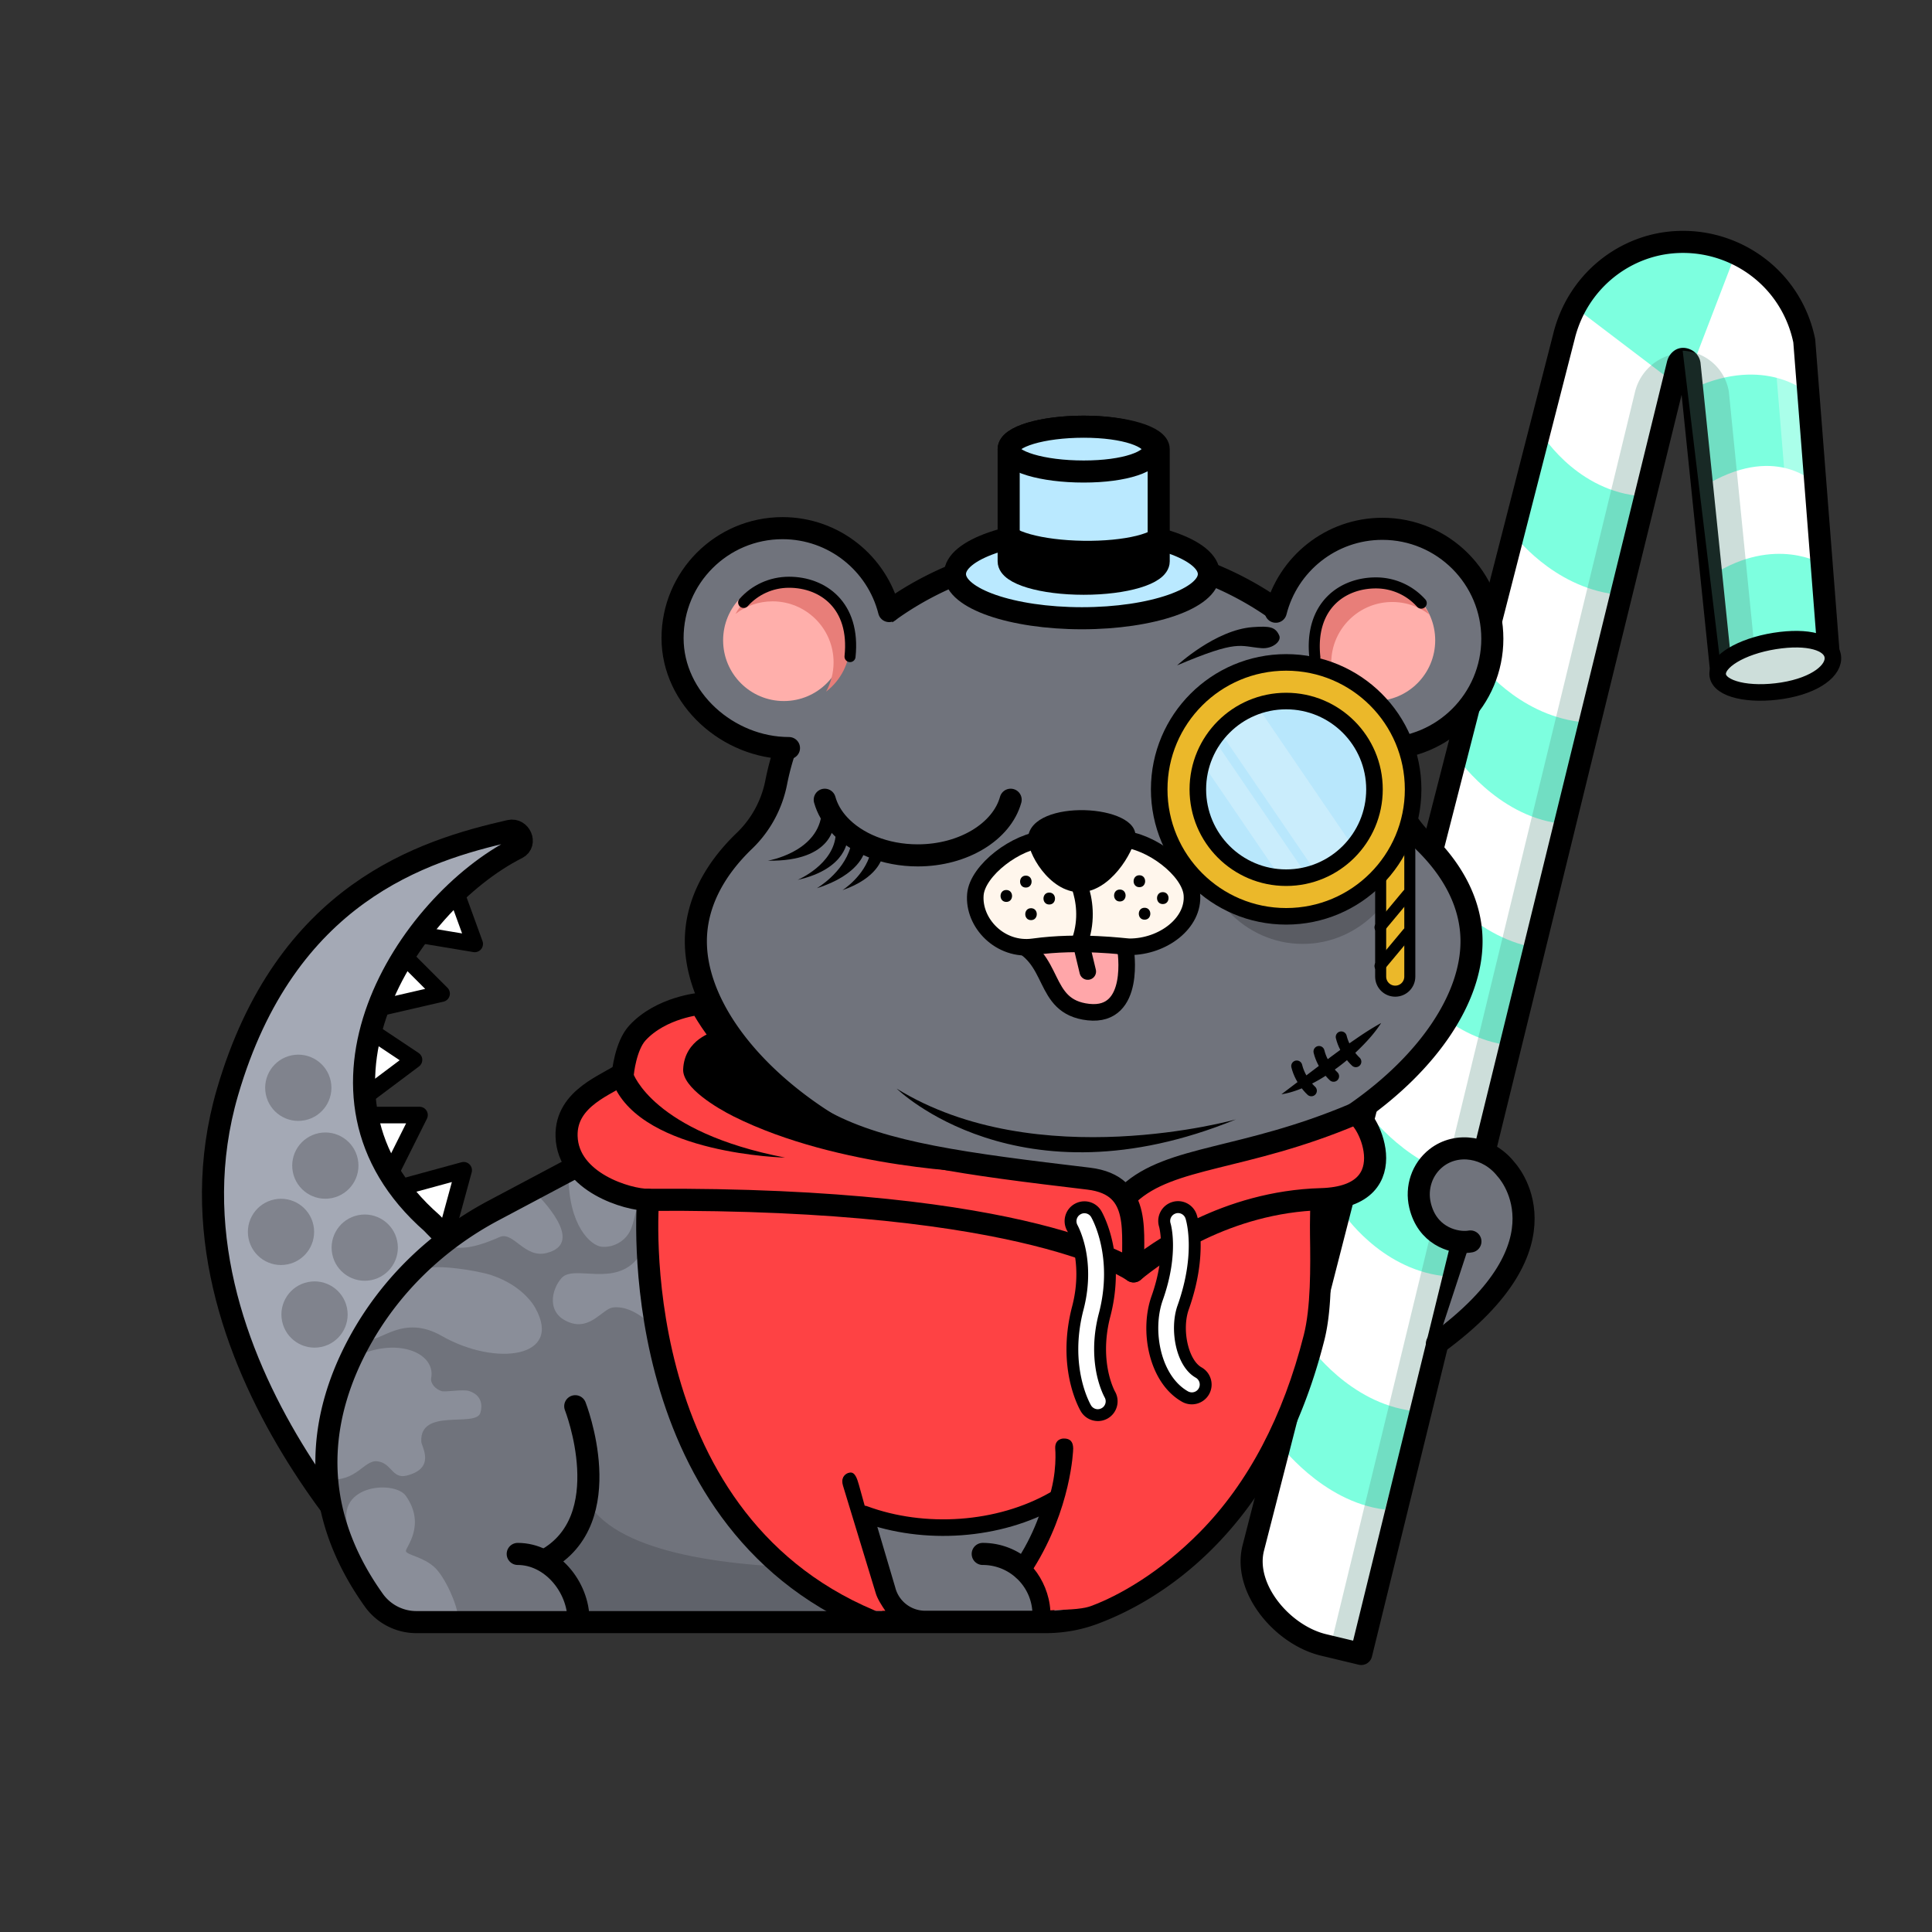 <svg version="1.1" xmlns="http://www.w3.org/2000/svg" viewBox="0 0 350 350" ><rect x="0" y="0" width="350" height="350" fill="#333333" stroke="none"/><polyline fill="#FFFFFF" stroke="#000000" stroke-width="3" stroke-linecap="round" stroke-linejoin="round" stroke-miterlimit="10" points="82,160 86,171 74,169" /><polyline fill="#FFFFFF" stroke="#000000" stroke-width="3" stroke-linecap="round" stroke-linejoin="round" stroke-miterlimit="10" points="72,172 80,180 67,183" /><polyline fill="#FFFFFF" stroke="#000000" stroke-width="3" stroke-linecap="round" stroke-linejoin="round" stroke-miterlimit="10" points="66,186 75,192 67,198" /><polyline fill="#FFFFFF" stroke="#000000" stroke-width="3" stroke-linecap="round" stroke-linejoin="round" stroke-miterlimit="10" points="66,202 76,202 71,212" /><polyline fill="#FFFFFF" stroke="#000000" stroke-width="3" stroke-linecap="round" stroke-linejoin="round" stroke-miterlimit="10" points="73,215 84,212 81,223" /><path fill="#a4a9b5" stroke="#000000" stroke-width="4" stroke-linecap="round" stroke-linejoin="round" stroke-miterlimit="10" d="M93.7 153.65c-19.9 10.06-42.18 44.48-15.45 67.92 0 0 12.39 13.41 21.07 12.76l-23.94 56.08S26.98 246.7 41.2 197.9c10.53-36.16 35.47-43.8 51.16-47.38 1.87-.43 3.05 2.26 1.34 3.13z" /><g opacity="0.7" ><ellipse transform="matrix(0.98 -0.199 0.199 0.98 -40.871 16.122)" fill="#70737c" cx="59" cy="211" rx="6" ry="6" /><ellipse transform="matrix(0.98 -0.199 0.199 0.98 -38.084 14.748)" fill="#70737c" cx="54" cy="197" rx="6" ry="6" /><ellipse transform="matrix(0.98 -0.199 0.199 0.98 -46.242 16.24)" fill="#70737c" cx="57" cy="238" rx="6" ry="6" /><ellipse transform="matrix(0.98 -0.199 0.199 0.98 -43.451 14.778)" fill="#70737c" cx="51" cy="223" rx="6" ry="6" /><ellipse transform="matrix(0.98 -0.199 0.199 0.98 -43.578 17.675)" fill="#70737c" cx="66" cy="226" rx="6" ry="6" /></g><path fill="#FFFFFF" d="m331.29 118.59-4.43-56.83c-.8-3.96-2.65-7.62-5.33-10.58-2.52-2.78-5.74-4.9-9.31-6.13a22.428 22.428 0 0 0-10.98-.93c-3.91.66-7.58 2.38-10.64 4.98-3.49 2.98-5.98 6.94-7.18 11.47-.01.04-.02.08-.03.13l-56.37 219.83c-1.78 7.35 5.39 15.7 12.74 17.46l6.84 1.64 57.34-233.66c.12-.43.3-.62.42-.73.14-.12.4-.34.94-.15.65.23.75.72.78.88l5.74 55.79" /><path fill="#7dffdf" d="m329.07 87.82-1.75-16.75s-7.47-6.65-20.4-.81l2.8 17.22c12.61-7.1 19.35.34 19.35.34z" /><path fill="#7dffdf" d="m306.22 67.31 7.66-19.97s-15.85-9.46-28.53 8.36l17.78 13.51c3.31-1.29 3.09-1.9 3.09-1.9z" /><path opacity="0.35" fill="#FFFFFF" d="M326.03 62.18a4.848 4.848 0 0 0-4.22 5.62l4.23 51.41-14.16 2.56.07.48 19.25-3.4-5.17-56.67z" /><path fill="#7dffdf" d="m237.21 243.82-5.58 17.58s7.78 10.66 19.24 12.07l5-17.88c-11.47-1.42-18.66-11.77-18.66-11.77z" /><path fill="#7dffdf" d="m247.7 201.5-4.43 18.18s6.62 10.06 18.08 11.47l5.58-17.58c-11.45-1.41-19.23-12.07-19.23-12.07z" /><path fill="#7dffdf" d="m259.79 159.74-4.33 18.39s6.52 9.84 17.99 11.25l5.58-17.58c-11.46-1.4-19.24-12.06-19.24-12.06z" /><path fill="#7dffdf" d="m267.9 119.98-4.11 17.03s7.29 10.75 18.75 12.16l3.68-18.39c-11.46-1.41-18.32-10.8-18.32-10.8z" /><path fill="#7dffdf" d="M278.97 78.16 274.2 96.8s6.97 9.47 18.44 10.88l3.8-17.88c-11.47-1.41-17.47-11.64-17.47-11.64z" /><path opacity="0.29" fill="#548f81" d="M296.21 70.95 241.02 298.3l5.57 1.34 58.24-236.11-2.65.91a9.228 9.228 0 0 0-5.97 6.51z" /><path fill="#7dffdf" d="m331.33 117.43-1.11-15.2s-8.62-5.38-20.08 1.98l1.77 15.73c11.46-7.36 19.42-2.51 19.42-2.51z" /><path fill="none" stroke="#000000" stroke-width="4" stroke-linecap="round" stroke-linejoin="round" stroke-miterlimit="10" d="m331.29 118.59-4.43-56.83c-.8-3.96-2.65-7.62-5.33-10.58-2.52-2.78-5.74-4.9-9.31-6.13a22.428 22.428 0 0 0-10.98-.93c-3.91.66-7.58 2.38-10.64 4.98-3.49 2.98-5.98 6.94-7.18 11.47-.01.04-.02.08-.03.13l-56.37 219.83c-1.78 7.35 5.39 15.7 12.74 17.46l6.84 1.64 57.34-233.66c.12-.43.3-.62.42-.73.14-.12.4-.34.94-.15.65.23.75.72.78.88l5.74 55.79" /><path opacity="0.29" fill="#548f81" d="m304.83 63.53 6.88 57.06 6.35-.97-4.86-48.67a8.882 8.882 0 0 0-8.37-7.42z" /><path fill="#FFFFFF" d="M322.91 125.12c-5.65.9-10.55-.39-10.94-2.88-.39-2.49 3.87-5.23 9.52-6.12 5.65-.9 9.35.39 9.74 2.88.39 2.48-2.67 5.22-8.32 6.12z" /><g opacity="0.29" ><path fill="#548f81" d="M322.91 125.12c-5.65.9-10.55-.39-10.94-2.88-.39-2.49 3.87-5.23 9.52-6.12 5.65-.9 9.35.39 9.74 2.88.39 2.48-2.67 5.22-8.32 6.12z" /></g><path fill="none" stroke="#000000" stroke-width="3" stroke-linecap="round" stroke-linejoin="round" stroke-miterlimit="10" d="M322.91 125.12c-6.08.96-11.33-.27-11.72-2.75-.39-2.49 4.22-5.28 10.31-6.25 6.08-.96 10.13.27 10.52 2.75.39 2.49-3.02 5.28-9.11 6.25z" /><path fill="#70737c" d="M241.91 204.04c-55.63 29.76-98.12-3.98-104.4-10.36l-4.56 2.49-43.59 23.15c-10.2 5.42-18.71 13.62-24.24 23.75-6.63 12.14-10.2 28.89 2.61 46.83a9.47 9.47 0 0 0 7.71 3.96H189.4c2.97 0 5.93-.51 8.71-1.55 9.93-3.68 31.1-15.4 39.87-50.01 2.16-8.53.45-22.04 1.27-28.53 0-.04.01-.07.01-.11.02-.17.05-.34.07-.51.57-4.02 1.5-6.96 2.58-9.11z" /><g opacity="0.5" ><path fill="#a4a9b5" d="M81.52 225.88c1.91.33 4.09.39 8.99-1.78C93 223 95 228 99 227c7.33-1.83-1.39-10.18-2-11-.29-.39-16.47 9.71-15.48 9.88z" /><path fill="#a4a9b5" d="M109 225.86c2 .19 4.06-.9 5.03-2.65 1.01-1.83.89-4.2 2.23-5.8.85-1.01 2.15-1.53 3.14-2.41 1.71-1.54 2.24-3.97 2.54-6.25.16-1.24-.07-4.48-.46-5.67-.28-.85-18.48 8.86-18.48 9.92 0 9 4 12.67 6 12.86z" /><path fill="#a4a9b5" d="M83 293c-.18-2.43-2.4-7.28-4.21-9-2.1-2-5.08-2.25-5.26-3-.14-.58 3.74-4.67 0-10-2.1-3-13.67-2-10.14 6.69.7 1.73 4.88 12.82 6.74 13.47 1.59.56 12.99 3.45 12.87 1.84z" /><path fill="#a4a9b5" d="M68.3 264.72c2.7.28 2.7 3.28 5.4 2.59 5.3-1.35 2.67-5.23 2.62-6.14C76 255 86.1 258.62 87 256c.09-.27 1-3-2-4-1.14-.38-4.27.24-5.02.01-1.08-.34-2.05-1.39-1.87-2.36C79 245 71.66 242.01 64 246c-1.92 1-4.67 21.93-4.51 21.95 5 .61 6.47-3.47 8.81-3.23z" /><path fill="#a4a9b5" d="M143 229c1-3 4.47-2.22 5.97-3.37 6.03-4.63-.97-9.63-5.41-9.83-8.55-.4-11.34 7.5-11.55 8.31-.36 1.4-1.72 2.14-2.77 3.06-1.04.92-1.85 2.2-2.03 3.63C126 240 140 242 142.5 235.53c.78-2.02.17-5.54.5-6.53z" /><path fill="#a4a9b5" d="M158.78 234.21c.11-1.37-1.07-9.24-4.82-7.53-2.88 1.31.53 4.97-2.35 6.28-.92.42-3.98.42-5.75 2.62-2.72 3.36-4.23 7.49-.05 10.55.63.47 11.54 5.49 12.97-11.92z" /><path fill="#a4a9b5" d="M66.76 242.56c2.02.7 6.24-4.56 13.24-.56 9.82 5.61 22 3.97 17-5-.05-.09-2-4-8-6-2.45-.82-10.09-2.01-11.68-1.13-1.09.61-11.88 12.23-10.56 12.69z" /><path fill="#a4a9b5" d="M115.66 227.77c-4.23 5.58-11.66 1.23-13.92 3.75-1.82 2.03-2.89 6.45 1.45 8.06 3.82 1.42 5.99-2.5 7.85-2.72 2.1-.24 4.08.78 5.75 2.08C122 243 125 236 125 233c0-9-8-7-9.34-5.23z" /><path fill="#a4a9b5" d="M166.22 231.59c2.22.21 3.61-2.39 5.82-2.45 1.16-.03 2.42.61 3.45.17 1-.43 1.39-1.83.82-2.78-3.31-5.53-13.31-6.53-15.37-5-.52.38-1.03.9-1.08 1.55-.03.38.14 7.92 6.36 8.51z" /><path fill="#a4a9b5" d="M131 217c9-3 1.22-14.89-2.24-15.95-.83-.25-4.76.95-3.55 11.4.17 1.47-1.48 2.53-2.35 3.72-.87 1.19-2.92 6.44 1.91 6.65 4.23.18 2.32-4.52 6.23-5.82z" /><path fill="#a4a9b5" d="M200.04 219.85c-.78 1.03.05 2.4.82 2.86C203 224 205.2 221.4 207 225c1 2 2.19 2.1 3 2 11.82-1.46-4-15-9.96-7.15z" /><path fill="#a4a9b5" d="M173 215c.53 1 1.46 3.48 2.47 3.99.96.49 2.05.69 3.04 1.14.99.44 1.98 1.23 2.08 2.31.41 4.56 3.11 3.92 3.78 3.44 2.63-1.88 2.14-3.8 3.83-5.1 1.1-.84 4.8-1.78 5.48-4.25.21-.72-21.12-2.37-20.68-1.53z" /><path fill="#a4a9b5" d="M162 236c-1.58 1.58-4.89 11.05 6.53 9.37 2.47-.37 4.48-3.52 7.12-3.23 1.63.18 2.81 1.58 4.19 2.47.64.42 3.17 2.39 4.19.81C189.16 237.39 169 229 162 236z" /><path fill="#a4a9b5" d="M210.42 265.74c-.53-.43-.7-1.18-.88-1.84-.54-1.9-3.04-1.02-3.54-.9-1.54.38-4.43-3.12-5.39 1.23C200 267 203 272 207 272c3 0 6.44-2.03 6.57-2.95.43-3.05-1.57-2.05-3.15-3.31z" /><path fill="#a4a9b5" d="M200.49 227.93c.18-2.42-2.03-4.44-4.37-5.07-3.11-.84-6.66.22-8.8 2.63-2.14 2.41-.28 11.36.44 13.14.5 1.25 1.64 2.27 2.98 2.44 1.33.17 2.78-.62 3.19-1.91.21-.68.14-1.41.25-2.12.6-3.74 6.03-5.34 6.31-9.11z" /><path fill="#a4a9b5" d="M239 224c-.51-.19-9-1-11 5-2.5 7.49 9.41 7.4 10.91 7.03.14-1.85 1.39-11.54.09-12.03z" /><path fill="#a4a9b5" d="M220 232c-3.91-1.3-4 2-7 1-.7-.23-1.23-3-4-3-4 0-7 4-6 7 .63 1.9 3.37 2.58 4 3 3 2 3.87 4.44 6 5 13.77 3.6 11.48-8.52 11-10-.34-1.03-1-2-4-3z" /><path fill="#a4a9b5" d="M224.6 247.58c-1.12 1.93.23 3.35-.6 5.42s-5.33.32-8 5c-4 7 5.5 12.79 8.2 15.04.52.43 12.33-25.37 11.52-25.44-.97-.09-6.72-7.6-11.12-.02z" /><path fill="#a4a9b5" d="M214.58 247.3c-.71 0-1.39.29-2.1.39-3.98.58-7.29-4.76-11.28-3.06-1.39.59-2.3 1.93-2.64 3.41-.9 3.9 1.4 8.06 4.96 9.66.67.3 1.6.3 2.65.11l10.04-5.79c.79-.45 1.29-1.34 1.14-2.24v-.02c-.23-1.32-1.43-2.46-2.77-2.46z" /></g><path fill="none" stroke="#000000" stroke-width="4" stroke-linecap="round" stroke-linejoin="round" stroke-miterlimit="10" d="m137.51 193.68-4.56 2.49-43.59 23.15c-10.2 5.42-18.71 13.62-24.24 23.75-6.63 12.14-10.2 28.89 2.61 46.83a9.47 9.47 0 0 0 7.71 3.96H189.4c2.97 0 5.93-.51 8.71-1.55 9.93-3.68 31.1-15.4 39.87-50.01 2.16-8.53.45-22.04 1.27-28.53.55-4.34 1.52-7.47 2.65-9.73" /><path opacity="0.15" d="M106.6 272.34c11.52 18.58 81 9.58 81 9.58 41.4-7.56 46.5-38.59 51.47-57.62 6.96 41.07-31.04 64.33-40.96 68-2.79 1.03-94.44 1.55-94.44 1.55s-5.61-13.8 2.93-21.51" /><path fill="#70737c" stroke="#000000" stroke-width="4" stroke-linecap="round" stroke-linejoin="round" stroke-miterlimit="10" d="M266.38 224.9c-.22.04-.47.07-.73.08-2.59.13-7.13-1.23-8.4-6.64-.75-3.19.36-6.54 2.94-8.57 3.76-2.95 9.4-2.04 12.61 2.03 0 0 12.72 13.22-12.48 31.58" /><path fill="none" stroke="#000000" stroke-width="4" stroke-linecap="round" stroke-miterlimit="10" d="M104.21 254.75s8.09 20.59-5.53 27.93" /><path fill="none" stroke="#000000" stroke-width="4" stroke-linecap="round" stroke-miterlimit="10" d="M104.8 293.52c0-6.08-4.93-12.01-11.01-12.01" /><path fill="#70737c" stroke="#000000" stroke-width="4" stroke-linecap="round" stroke-miterlimit="10" d="m154.48 268.6 5.78 19.53a7.586 7.586 0 0 0 7.34 5.67h21.44v-1.28c0-6.08-4.93-11.01-11.01-11.01" /><path fill="#70737c" stroke="#000000" stroke-width="4" stroke-linecap="round" stroke-miterlimit="10" d="M185.48 284.37c7.41-10.87 7.12-22.02 7.12-22.02" /><path fill="#70737c" stroke="#000000" stroke-width="2" stroke-linecap="round" stroke-linejoin="round" stroke-miterlimit="10" d="M131.81 189.32c-3.31.73-5.05 6.84-3.25 9.91 7.67 13.09 38.13 20.17 38.13 20.17" /><path fill="#70737c" stroke="#000000" stroke-width="2" stroke-linecap="round" stroke-linejoin="round" stroke-miterlimit="10" d="M239.57 205.16c1.06.24 1.96 1.03 2.64 2.09 2.16 3.41.95 7.96-2.56 9.95-9.48 5.37-24.25 6.61-24.25 6.61" /><path fill="#70737c" stroke="#000000" stroke-width="4" stroke-miterlimit="10" d="M257.76 152.3a19.986 19.986 0 0 1-5.74-10.57c-4.71-23.97-27.86-42.17-55.7-42.17-27.85 0-50.99 18.2-55.7 42.17-.79 4.03-2.78 7.72-5.74 10.57-5.62 5.4-8.82 11.61-8.82 18.23 0 20.74 31.46 46.12 70.26 46.12s70.26-25.38 70.26-46.12c0-6.62-3.2-12.83-8.82-18.23z" /><path fill="none" stroke="#000000" stroke-width="2" stroke-linecap="round" stroke-linejoin="round" stroke-miterlimit="10" d="M237.56 197.6s-1.98-1.76-2.64-4.48" /><path fill="none" stroke="#000000" stroke-width="2" stroke-linecap="round" stroke-linejoin="round" stroke-miterlimit="10" d="M241.59 194.97s-1.98-1.76-2.64-4.48" /><path fill="none" stroke="#000000" stroke-width="2" stroke-linecap="round" stroke-linejoin="round" stroke-miterlimit="10" d="M245.62 192.33s-1.98-1.76-2.64-4.48" /><path d="M250.21 185.33c-1.04 1.61-2.29 3.03-3.62 4.36a36.478 36.478 0 0 1-4.26 3.69c-1.52 1.12-3.1 2.16-4.8 3-1.69.85-3.49 1.57-5.39 1.86l8.83-6.69c1.48-1.09 2.95-2.19 4.49-3.23 1.51-1.05 3.07-2.07 4.75-2.99z" /><path fill="#70737c" d="M141.76 135.52c-11 0-19.92-8.92-19.92-19.92s8.92-19.92 19.92-19.92c9.31 0 17.13 6.39 19.31 15.02l1.09 3.7-15.6 22.8-4.8-1.68z" /><path fill="none" stroke="#000000" stroke-width="4" stroke-linecap="round" stroke-linejoin="round" stroke-miterlimit="10" d="M142.93 135.52c-11 0-21.09-8.92-21.09-19.92s8.92-19.92 19.92-19.92c9.31 0 17.13 6.39 19.31 15.02" /><circle fill="#ffafab" cx="142" cy="116" r="11" /><path fill="#e87e79" d="M142.93 105.47c-4.18 0-7.82 2.32-9.69 5.75 1.86-1.43 4.19-2.28 6.72-2.28 6.1 0 11.05 4.95 11.05 11.05 0 1.92-.49 3.72-1.35 5.3 2.63-2.02 4.32-5.19 4.32-8.76 0-6.11-4.95-11.06-11.05-11.06z" /><path fill="none" stroke="#000000" stroke-width="2" stroke-linecap="round" stroke-linejoin="round" stroke-miterlimit="10" d="M134.72 109.14c2.02-2.25 4.95-3.66 8.22-3.66 6.1 0 12.04 4.16 11.05 13.47" /><path fill="#70737c" d="M250.43 135.64c11 0 19.92-8.92 19.92-19.92s-8.92-19.92-19.92-19.92c-9.31 0-17.13 6.39-19.31 15.02l-1.09 3.7 15.6 22.8 4.8-1.68z" /><path fill="none" stroke="#000000" stroke-width="4" stroke-linecap="round" stroke-linejoin="round" stroke-miterlimit="10" d="M250.43 135.64c11 0 19.92-8.92 19.92-19.92s-8.92-19.92-19.92-19.92c-9.31 0-17.13 6.39-19.31 15.02" /><circle fill="#ffafab" cx="249" cy="116" r="11" /><path fill="#e87e79" d="M249.25 105.59c4.18 0 7.82 2.32 9.69 5.75a10.986 10.986 0 0 0-6.72-2.28c-6.1 0-11.05 4.95-11.05 11.05 0 1.92.49 3.72 1.35 5.3a11.014 11.014 0 0 1-4.32-8.76c.01-6.11 4.95-11.06 11.05-11.06z" /><path fill="none" stroke="#000000" stroke-width="2" stroke-linecap="round" stroke-linejoin="round" stroke-miterlimit="10" d="M257.47 109.26a11.003 11.003 0 0 0-8.22-3.66c-6.1 0-12.04 4.16-11.05 13.47" /><ellipse opacity="0.2" cx="236" cy="151" rx="19" ry="20" /><path fill="#ebb82a" stroke="#000000" stroke-width="2" stroke-linecap="round" stroke-linejoin="round" stroke-miterlimit="10" d="M252.76 179.56c-1.46 0-2.64-1.18-2.64-2.64v-22.68c0-1.46 1.18-2.64 2.64-2.64 1.46 0 2.64 1.18 2.64 2.64v22.68c0 1.46-1.18 2.64-2.64 2.64z" /><path fill="#ebb82a" d="M233.9 119.9c-12.89 0-23.34 10.45-23.34 23.34s10.45 23.34 23.34 23.34 23.34-10.45 23.34-23.34-10.45-23.34-23.34-23.34z" /><circle fill="#b8e7fc" cx="233" cy="143" r="16" /><circle fill="none" stroke="#000000" stroke-width="3" stroke-linecap="round" stroke-linejoin="round" stroke-miterlimit="10" cx="233" cy="143" r="23" /><path fill="#caedfc" d="m218.02 138.54 14.46 21.2a16.74 16.74 0 0 0 4.84-.29l-17.26-25.3c-.88 1.34-1.58 2.82-2.04 4.39z" /><path fill="#caedfc" d="m245.95 154.6-18.23-26.72a16.631 16.631 0 0 0-6.6 4.82l17.93 26.29c2.67-.88 5.03-2.4 6.9-4.39z" /><circle fill="none" stroke="#000000" stroke-width="3" stroke-linecap="round" stroke-linejoin="round" stroke-miterlimit="10" cx="233" cy="143" r="16" /><line fill="none" stroke="#000000" stroke-width="2" stroke-linecap="round" stroke-linejoin="round" stroke-miterlimit="10" x1="255" y1="162" x2="250" y2="168" /><line fill="none" stroke="#000000" stroke-width="2" stroke-linecap="round" stroke-linejoin="round" stroke-miterlimit="10" x1="255" y1="169" x2="250" y2="175" /><path fill="none" stroke="#000000" stroke-width="4" stroke-linecap="round" stroke-linejoin="round" stroke-miterlimit="10" d="M149.41 144.88c.46 1.65 1.35 3.18 2.59 4.52 3.09 3.35 8.32 5.56 14.25 5.56 8.31 0 15.25-4.33 16.84-10.08" /><path d="M159.79 155.38s-.72 3.67-7.17 5.88c0 0 3.97-2.49 5.08-6.72" /><path d="M156.58 154.4s-.87 4.07-8.6 6.51c0 0 4.75-2.75 6.09-7.44" /><path d="M153.54 151.93s0 5.44-9.04 7.47c0 0 6.6-2.77 6.91-8.3" /><path d="M151.1 149.15s0 6.97-11.98 6.77c0 0 8.7-1.45 9.68-8.17" /><path d="M213.24 120.54s6.96-6.45 13.7-6.93c3.07-.22 4.11-.06 4.81 1.53.44 1-1.18 2.44-3.21 2.28-4.05-.32-4.1-1.63-15.3 3.12z" /><path fill="#ffa6a9" stroke="#000000" stroke-width="3" stroke-linecap="round" stroke-miterlimit="10" d="M203.9 171.95s2.06 12.37-6.72 11.4c-8.78-.97-5.62-10.16-14.11-13.01-.01 0 10.54-5.21 20.83 1.61z" /><path fill="#fff6ec" stroke="#000000" stroke-width="3" stroke-miterlimit="10" d="M189.4 152.01c-5.23.25-12.33 5.65-12.7 10.04-.43 5.16 4.49 10.3 10.49 9.47 8.51-1.18 16.62 0 17.43 0 6.06 0 11.74-4.3 11.3-9.47-.37-4.39-7.46-9.78-12.7-10.04" /><path d="M205.67 151.71c-.36 2.63-4.51 9.92-10.07 9.92-5.56 0-9.61-7.28-9.36-9.92.66-7.12 20.26-6.05 19.43 0z" /><path fill="none" stroke="#000000" stroke-width="3" stroke-linecap="round" stroke-linejoin="round" stroke-miterlimit="10" d="M193.59 156.49s4.67 6.18 2.11 13.84l1.36 5.67" /><path d="M185.84 160.79c1.39 0 1.39-2.16 0-2.16s-1.39 2.16 0 2.16z" /><path d="M182.3 163.39c1.39 0 1.39-2.16 0-2.16s-1.39 2.16 0 2.16z" /><path d="M186.78 166.69c1.39 0 1.39-2.16 0-2.16s-1.39 2.16 0 2.16z" /><path d="M190.08 163.86c1.39 0 1.39-2.16 0-2.16s-1.39 2.16 0 2.16z" /><path d="M206.41 160.72c1.39 0 1.39-2.16 0-2.16s-1.4 2.16 0 2.16z" /><path d="M202.87 163.31c1.39 0 1.39-2.16 0-2.16s-1.39 2.16 0 2.16z" /><path d="M207.35 166.61c1.39 0 1.39-2.16 0-2.16s-1.39 2.16 0 2.16z" /><path d="M210.65 163.78c1.39 0 1.39-2.16 0-2.16s-1.39 2.16 0 2.16z" /><ellipse fill="#bae9ff" stroke="#000000" stroke-width="4" stroke-miterlimit="10" cx="196" cy="104" rx="23" ry="8" /><path fill="#bae9ff" stroke="#000000" stroke-width="4" stroke-miterlimit="10" d="M196.32 77.3c-7.51 0-13.59 1.82-13.59 4.06v20.33c0 2.24 6.09 4.06 13.59 4.06 7.51 0 13.59-1.82 13.59-4.06V81.36c0-2.24-6.09-4.06-13.59-4.06z" /><path fill="#bae9ff" stroke="#000000" stroke-width="4" stroke-miterlimit="10" d="M208.96 81.36c0 2.24-5.13 4.06-12.64 4.06s-13.59-1.82-13.59-4.06 6.09-4.06 13.59-4.06 12.64 1.82 12.64 4.06z" /><path d="M209.9 101.83s.02-8.32 0-7.24c-.03 1.98-6.14 3.49-13.64 3.38-7.51-.11-13.57-1.8-13.54-3.78.02-1.08.06 8.02.06 8.02s17.11 6.07 27.12-.38z" /><path fill="#fe4244" d="M189.92 271.7c1.68-4.92 1.24-9.26 1.24-9.35-.05-1.78 1.52-1.75 1.53-1.75 1.22-.02 1.7.61 1.73 1.78.01.46-.41 10.91-7.17 21.74 1.7 2.06 2.84 4.78 3.03 7.61 2.13-.16 5.4-.05 7.39-.79 4.92-1.82 12.38-5.98 19.65-13.34 8.85-8.95 15.16-21.08 18.88-35.77 1.25-4.93 1.22-12.06 1.12-18.14-.07-4.12.28-13.49.64-14.96-4.3 2.23-32.13 10.05-41.65 10.05-9.52 0-78.56-7.56-78.56-7.56-1.58 16.49-1.56 58.44 35.16 80.46l7.48.14c-.61-.89-1.48-2.22-1.77-3.3l-5.91-19.4c-.34-1.14.03-2.12 1.2-2.34.97-.19 1.36 1.06 1.69 2.21l1.56 5.63c16.52 6.76 32.76-2.92 32.76-2.92z" /><path fill="#fe4244" stroke="#000000" stroke-width="4" stroke-linecap="round" stroke-linejoin="round" stroke-miterlimit="10" d="M205.36 230.32c4.14-3.46 16.84-12.6 33.96-13.08 16.18-.45 7.91-16.22 5.88-15.36-19.92 8.4-33.12 7.44-40.68 14.4" /><path fill="#fe4244" stroke="#000000" stroke-width="4" stroke-linecap="round" stroke-linejoin="round" stroke-miterlimit="10" d="M205.36 230.32s-18.24-13.44-87.96-12.96c-3.55.02-14.52-3.12-14.76-11.52-.2-7.08 7.67-9.4 10.2-11.4 0 0 .47-4.97 2.64-7.32 4.32-4.68 11.4-5.28 11.4-5.28s6.08 12.66 22.68 21.48c10.55 5.6 25.1 7.52 47.64 10.2 10.08 1.2 7.68 10.32 8.16 16.8z" /><path d="M178.24 212.44c-32.76-8.04-48.84-25.56-48.84-25.56s-5.4 1.32-5.64 6.84c-.14 3.32 6.15 7.03 9.12 8.52 19.2 9.6 45.36 10.2 45.36 10.2z" /><path fill="#FFFFFF" d="M215.91 253.32c-.43 0-.86-.11-1.23-.32-5.59-3.16-7.15-11.93-5.05-17.83 2.87-8.09 1.41-13.18 1.39-13.23-.2-.62-.15-1.29.16-1.89.3-.59.82-1.04 1.46-1.24a2.504 2.504 0 0 1 3.15 1.61c.09.26 2.06 6.56-1.44 16.43-1.36 3.83-.33 10.03 2.8 11.8.58.33 1 .86 1.18 1.51.18.64.1 1.32-.23 1.9a2.54 2.54 0 0 1-2.19 1.26z" /><path d="M213.41 219.76c.6 0 1.16.38 1.36.99.08.25 1.95 6.2-1.44 15.73-1.51 4.24-.38 11.03 3.29 13.1.68.39.93 1.25.54 1.94-.26.46-.74.72-1.24.72-.24 0-.48-.06-.7-.18-4.97-2.81-6.52-11.05-4.57-16.53 3.03-8.54 1.43-13.85 1.41-13.9-.24-.75.17-1.55.91-1.79.14-.06.29-.08.44-.08m0-2.16c-.38 0-.75.06-1.11.18-.91.3-1.65.93-2.08 1.78-.43.84-.51 1.8-.23 2.7.06.23 1.3 5.01-1.38 12.55-2.24 6.31-.51 15.72 5.54 19.14a3.59 3.59 0 0 0 4.88-1.36c.47-.83.59-1.8.33-2.72-.26-.92-.86-1.69-1.69-2.16-2.4-1.35-3.61-6.85-2.31-10.5 3.56-10.04 1.68-16.43 1.45-17.12a3.559 3.559 0 0 0-3.4-2.49z" /><path fill="#FFFFFF" d="M198.74 256.36c-.83-.05-1.58-.51-2-1.23-.18-.3-4.28-7.43-1.47-18.15 1.19-4.54.85-8.27.35-10.59-.52-2.45-1.33-3.91-1.34-3.93-.68-1.19-.26-2.72.93-3.41.38-.22.81-.33 1.25-.33.89 0 1.72.48 2.16 1.25.18.3 4.3 7.58 1.5 18.29-1.19 4.54-.85 8.22-.37 10.52.51 2.41 1.31 3.83 1.32 3.85.33.56.42 1.23.26 1.88-.17.65-.58 1.19-1.16 1.53-.38.23-.82.35-1.27.35l-.16-.03z" /><path d="M196.45 219.79c.49 0 .97.25 1.23.71.17.29 4.08 7.2 1.38 17.47-1.24 4.74-.89 8.61-.38 11.02.56 2.62 1.43 4.14 1.43 4.15.4.68.17 1.55-.51 1.95-.23.13-.47.2-.72.2h-.09c-.46-.03-.89-.28-1.14-.7-.17-.28-4.05-7.05-1.36-17.33 1.24-4.74.88-8.65.36-11.09-.57-2.66-1.45-4.22-1.45-4.23a1.43 1.43 0 0 1 .52-1.94c.25-.15.49-.21.73-.21m0-2.16c-.63 0-1.24.17-1.79.48-1.71.98-2.3 3.17-1.32 4.88 0 0 .73 1.35 1.22 3.61.47 2.21.8 5.76-.34 10.1-1.19 4.55-1.34 9.19-.42 13.42.72 3.32 1.87 5.34 2 5.55.6 1.03 1.67 1.68 2.86 1.76.08 0 .15.01.23.01.64 0 1.26-.17 1.81-.49 1.7-1 2.27-3.2 1.27-4.9 0 0-.71-1.3-1.18-3.51-.46-2.18-.78-5.69.35-10.02 1.19-4.55 1.33-9.21.4-13.49-.73-3.35-1.88-5.4-2.01-5.62a3.53 3.53 0 0 0-3.08-1.78z" /><path fill="none" stroke="#000000" stroke-width="4" stroke-linecap="round" stroke-linejoin="round" stroke-miterlimit="10" d="M117.4 217.36s-4.8 57.24 40.2 76.2" /><path fill="none" stroke="#000000" stroke-width="3" stroke-linecap="round" stroke-linejoin="round" stroke-miterlimit="10" d="M156.56 274.27c10.86 4.02 24.4 3.14 34.45-2.61" /><path d="M223.9 202.79s-35.99 10.14-61.45-5.57c0 0 22.04 21.69 61.45 5.57z" /><path d="M114.68 194.4s3.58 10.68 27.54 15.31c0 0-25.6-.59-31.05-13.17l3.51-2.14z" /></svg>